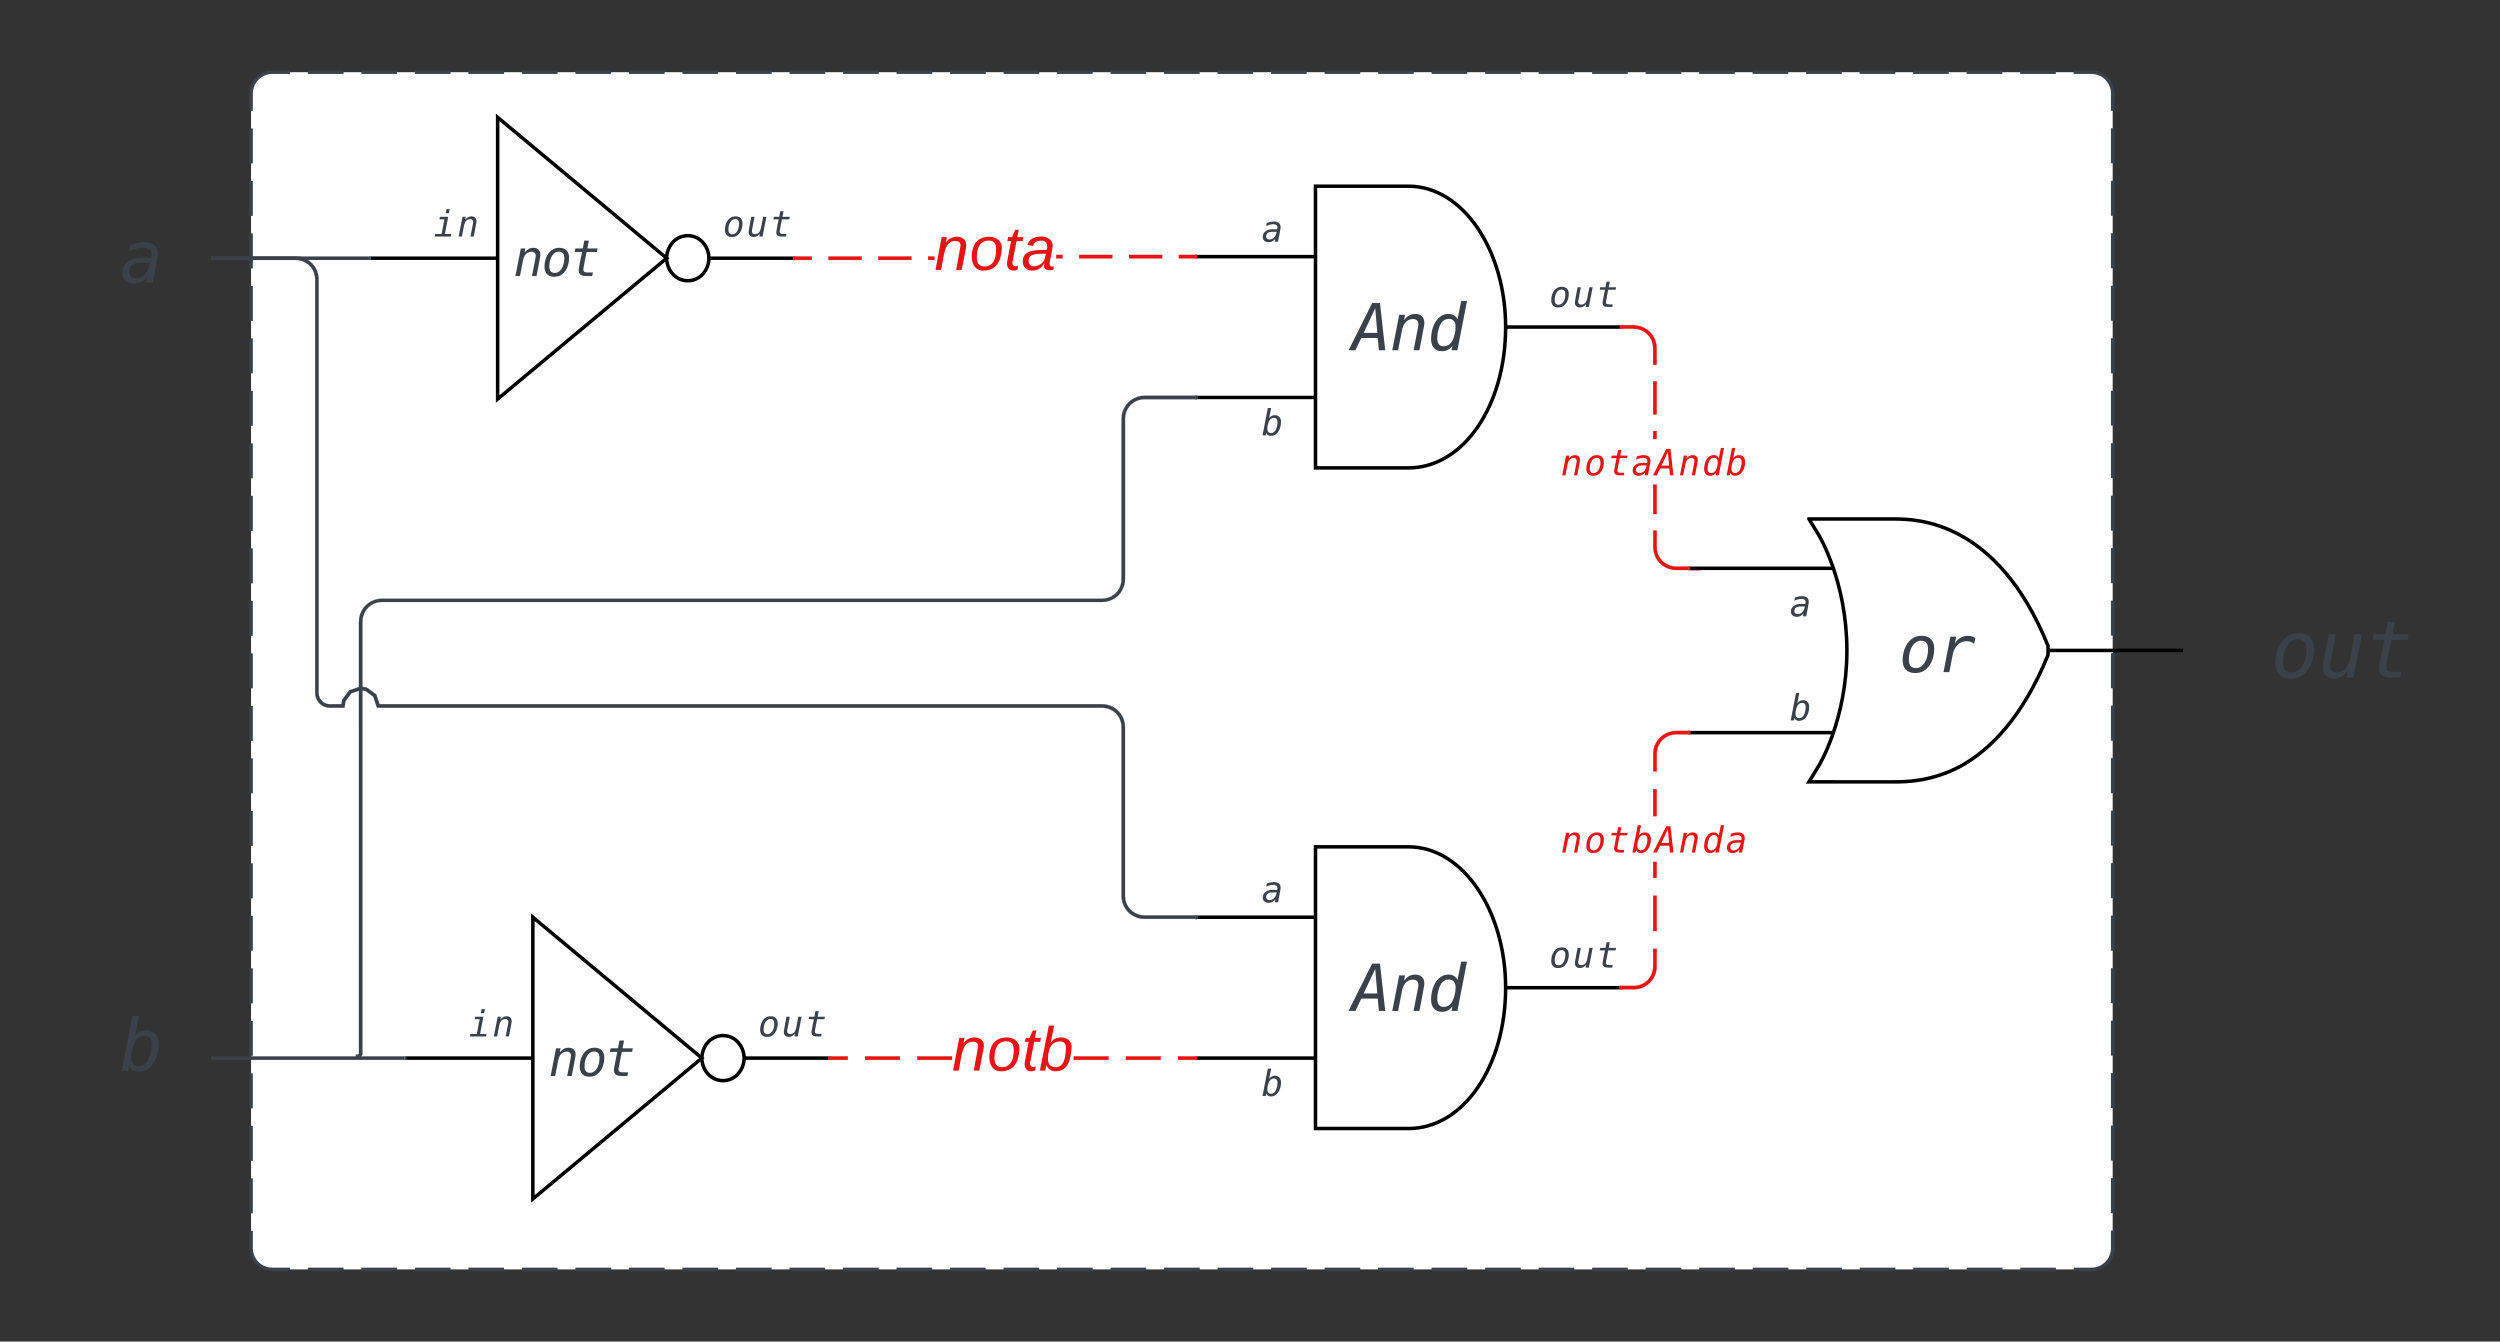 <svg xmlns="http://www.w3.org/2000/svg" xmlns:xlink="http://www.w3.org/1999/xlink" xmlns:lucid="lucid" width="710" height="381"><rect width="100%" height="100%" fill="#333333" stroke="none"/><g transform="translate(-120 -239.5)" lucid:page-tab-id="0_0"><path d="M191.3 266a6 6 0 0 1 6-6H714a6 6 0 0 1 6 6v328a6 6 0 0 1-6 6H197.3a6 6 0 0 1-6-6z" fill="#fff"/><path d="M207.43 260h10.13m5.07 0h10.13m5.07 0h10.13m5.06 0h10.14m5.06 0h10.13m5.07 0h10.13m5.07 0h10.13m5.06 0h10.14m5.07 0h10.14m5.07 0h10.14m5.06 0h10.14m5.06 0h10.13m5.07 0h10.13m5.06 0h10.13m5.06 0h10.12m5.07 0h10.12m5.07 0h10.12m5.06 0h10.13m5.08 0h10.13m5.08 0h10.13m5.07 0h10.13m5.07 0h10.13m5.07 0h10.13m5.07 0h10.13m5.06 0h10.13m5.06 0h10.13m5.06 0h10.13m5.05 0h10.13m5.07 0h10.13m5.07 0h10.13m5.06 0h10.13m5.07 0h10.13m5.07 0h10.13m5.06 0H714l.94.07.9.22.88.35.8.5.72.6.6.72.5.8.37.88.23.9.07.95v4.97m0 4.97v9.94m0 4.97v9.94m0 4.96v9.94m0 4.97v9.94m0 4.98v9.94m0 4.97v9.92m0 4.97v9.93m0 4.97v9.94m0 4.97v9.95m0 4.97v9.94m0 4.97v9.94m0 4.97v9.94m0 4.97v9.94m0 4.96v9.94m0 4.97v9.94m0 4.98v9.94m0 4.97v9.92m0 4.97v9.93m0 4.97v9.94m0 4.97v9.95m0 4.97v9.94m0 4.97V594l-.07.94-.22.9-.35.88-.5.8-.6.72-.72.6-.8.5-.88.37-.9.23-.95.07h-5.07m-5.06 0h-10.13m-5.07 0h-10.13m-5.06 0h-10.14m-5.06 0h-10.13m-5.07 0h-10.13m-5.07 0h-10.13m-5.06 0h-10.14m-5.07 0h-10.14m-5.07 0h-10.14m-5.06 0h-10.13m-5.07 0h-10.13m-5.07 0h-10.13m-5.07 0h-10.13m-5.06 0H496.2m-5.07 0H481m-5.07 0H465.8m-5.06 0H450.6m-5.08 0H435.4m-5.08 0H420.2m-5.07 0H405m-5.07 0H389.8m-5.07 0H374.6m-5.06 0H359.4m-5.06 0H344.2m-5.06 0H329m-5.06 0H313.8m-5.05 0h-10.13m-5.07 0h-10.13m-5.07 0h-10.13m-5.06 0h-10.14m-5.06 0h-10.13m-5.07 0h-10.13m-5.06 0h-10.14m-5.06 0h-5.07l-.94-.07-.9-.22-.88-.35-.8-.5-.72-.6-.6-.72-.5-.8-.36-.88-.22-.9-.08-.95v-4.97m0-4.97v-9.94m0-4.97v-9.94m0-4.96v-9.94m0-4.97v-9.94m0-4.98v-9.93m0-5v-9.92m0-4.97v-9.93m0-4.97v-9.94m0-4.97v-9.95m0-4.97v-9.94m0-4.97v-9.94m0-4.97v-9.94m0-4.97v-9.94m0-4.96v-9.94m0-4.97v-9.94m0-4.98v-9.94m0-4.97v-9.92m0-4.97v-9.93m0-4.97v-9.94m0-4.97v-9.95m0-4.97v-9.94m0-4.97V266l.08-.94.22-.9.36-.88.5-.8.6-.72.72-.6.8-.5.87-.37.9-.23.95-.07h5.07" stroke="#3a414a" fill="none"/><path d="M760 410.23a6 6 0 0 1 6-6h38a6 6 0 0 1 6 6v28a6 6 0 0 1-6 6h-38a6 6 0 0 1-6-6z" fill="none"/><use xlink:href="#a" transform="matrix(1,0,0,1,760,404.231) translate(4.932 27.693)"/><path d="M140 298.83a6 6 0 0 1 6-6h28a6 6 0 0 1 6 6v28a6 6 0 0 1-6 6h-28a6 6 0 0 1-6-6z" fill="none"/><use xlink:href="#b" transform="matrix(1,0,0,1,140,292.829) translate(13.979 26.924)"/><path d="M140 523.67a6 6 0 0 1 6-6h28a6 6 0 0 1 6 6V549a6 6 0 0 1-6 6h-28a6 6 0 0 1-6-6z" fill="none"/><use xlink:href="#c" transform="matrix(1,0,0,1,140,517.667) translate(13.979 25.924)"/><path d="M225.33 272.83v80h24v-80zM321.33 272.83v80h24v-80z" fill="none"/><path d="M261.33 312.83h-36zm60 0h24zm-60-40l48 40-48 40zm60 40c0 3.2-2.4 6.4-6 6.4s-6-3.2-6-6.4 2.4-6.4 6-6.4 6 3.2 6 6.4" stroke="#000" fill="#fff"/><path d="M265.33 309.3a6 6 0 0 1 6-6h13a6 6 0 0 1 6 6v7.07a6 6 0 0 1-6 6h-13a6 6 0 0 1-6-6z" fill="none"/><use xlink:href="#d" transform="matrix(1,0,0,1,265.333,303.288) translate(0.459 14.616)"/><path d="M617.6 409.46a5.23 5.23 0 0 1 5.24-5.23h16.93a5.23 5.23 0 0 1 5.23 5.23 5.23 5.23 0 0 1-5.23 5.23h-16.93a5.23 5.23 0 0 1-5.23-5.24z" fill="none"/><use xlink:href="#e" transform="matrix(1,0,0,1,617.606,404.231) translate(10.655 10.314)"/><path d="M235.33 500v80h24v-80zM331.33 500v80h24v-80z" fill="none"/><path d="M271.33 540h-36zm60 0h24zm-60-40l48 40-48 40zm60 40c0 3.2-2.4 6.4-6 6.4s-6-3.2-6-6.4 2.4-6.4 6-6.4 6 3.2 6 6.4" stroke="#000" fill="#fff"/><path d="M275.33 536.46a6 6 0 0 1 6-6h13a6 6 0 0 1 6 6v7.08a6 6 0 0 1-6 6h-13a6 6 0 0 1-6-6z" fill="none"/><use xlink:href="#d" transform="matrix(1,0,0,1,275.333,530.459) translate(0.459 14.616)"/><path d="M350.55 313.33h-4.72v-1h4.72zm14.15 0h-9.43v-1h9.43zm14.16 0h-9.44v-1h9.44zm6.52 0h-1.8v-1h1.8zm50.53-.45h-9.42v-1h9.43zm14.17 0h-9.44v-1h9.44zm9.43 0h-4.72v-1h4.72zm-37.74 0h-1.8v-1h1.8z" stroke="#e81313" stroke-width=".05" fill="#e81313"/><path d="M345.85 313.33h-.52v-1h.52z" fill="#e81313"/><path d="M345.87 313.35h-.56v-1.05h.57zm-.5-1v.95h.45v-.95z" stroke="#e81313" stroke-width=".05" fill="#e81313"/><path d="M460 312.88h-.5v-1h.5z" fill="#e81313"/><path d="M460.02 312.9h-.56v-1.04h.56zm-.5-1v.96h.46v-.95z" stroke="#e81313" stroke-width=".05" fill="#e81313"/><use xlink:href="#f" transform="matrix(1,0,0,1,385.383,301.939) translate(0 14.222)"/><path d="M360.77 540.5h-4.94v-1h4.94zm14.8 0h-9.86v-1h9.88zm14.8 0h-9.85v-1h9.86zm59.26 0h-9.88v-1h9.88zm9.87 0h-4.94v-1h4.94zm-24.68 0h-9.87v-1h9.87z" stroke="#e81313" stroke-width=".05" fill="#e81313"/><path d="M355.85 540.5h-.52v-1h.52z" fill="#e81313"/><path d="M355.87 540.52h-.56v-1.04h.57zm-.5-1v.96h.45v-.96z" stroke="#e81313" stroke-width=".05" fill="#e81313"/><path d="M460 540.5h-.5v-1h.5z" fill="#e81313"/><path d="M460.02 540.52h-.56v-1.04h.56zm-.5-1v.96h.46v-.96z" stroke="#e81313" stroke-width=".05" fill="#e81313"/><use xlink:href="#g" transform="matrix(1,0,0,1,390.383,529.333) translate(0 14.222)"/><path d="M325.33 298.83a6 6 0 0 1 6-6h8a6 6 0 0 1 6 6v8a6 6 0 0 1-6 6h-8a6 6 0 0 1-6-6z" fill="none"/><use xlink:href="#h" transform="matrix(1,0,0,1,325.333,292.829) translate(-0.034 13.847)"/><path d="M335.33 526a6 6 0 0 1 6-6h8a6 6 0 0 1 6 6v8a6 6 0 0 1-6 6h-8a6 6 0 0 1-6-6z" fill="none"/><use xlink:href="#h" transform="matrix(1,0,0,1,335.333,520) translate(-0.034 13.847)"/><path d="M245.33 297.06a4.23 4.23 0 0 1 4.24-4.23 4.23 4.23 0 0 1 4.23 4.23v11.54a4.23 4.23 0 0 1-4.23 4.23 4.23 4.23 0 0 1-4.24-4.23z" fill="none"/><use xlink:href="#i" transform="matrix(1,0,0,1,245.333,292.829) translate(-2.189 13.847)"/><path d="M255.33 524.23a4.23 4.23 0 0 1 4.24-4.23 4.23 4.23 0 0 1 4.23 4.23v11.54a4.23 4.23 0 0 1-4.23 4.23 4.23 4.23 0 0 1-4.24-4.23z" fill="none"/><use xlink:href="#i" transform="matrix(1,0,0,1,255.333,520) translate(-2.189 13.847)"/><path d="M590.5 394.88l.07.88.2.84.33.8.45.73.56.66.67.55.73.45.8.33.84.2.88.07h3.48v1h-3.52l-1-.08-1-.24-.93-.4-.87-.52-.78-.67-.66-.78-.53-.87-.38-.94-.24-.98-.08-1v-4.73h1zm0-9.4h-1v-8.37h1zm0-21.3h-1v-2.25h1zm0-6.96h-1v-9.42h1zm-5.48-25.26l1 .24.93.4.87.52.78.67.66.76.53.87.38.94.24 1 .08 1v4.72h-1v-4.7l-.07-.88-.2-.84-.33-.8-.45-.73-.56-.65-.67-.56-.73-.46-.8-.33-.84-.2-.88-.07h-3.48v-1h3.52z" stroke="#e81313" stroke-width=".05" fill="#e81313"/><path d="M580.5 332.88h-.5v-1h.5z" fill="#e81313"/><path d="M580.54 332.9h-.56v-1.04h.56zm-.5-1v.96h.45v-.95z" stroke="#e81313" stroke-width=".05" fill="#e81313"/><path d="M600 401.4h3-3.5v-1h.5z" fill="#e81313"/><path d="M600.02 401.37h3v.05h-3.56v-1.05h.56zm-.5-.95v.95h.46v-.95z" stroke="#e81313" stroke-width=".05" fill="#e81313"/><use xlink:href="#j" transform="matrix(1,0,0,1,563.242,364.173) translate(0 10.314)"/><path d="M467.6 303.06a5.23 5.23 0 0 1 5.23-5.23h16.94a5.23 5.23 0 0 1 5.23 5.23 5.23 5.23 0 0 1-5.23 5.23h-16.94a5.23 5.23 0 0 1-5.22-5.24z" fill="none"/><use xlink:href="#e" transform="matrix(1,0,0,1,467.606,297.829) translate(10.655 10.314)"/><path d="M467.6 358.06a5.23 5.23 0 0 1 5.23-5.23h16.94a5.23 5.23 0 0 1 5.23 5.23 5.23 5.23 0 0 1-5.23 5.23h-16.94a5.23 5.23 0 0 1-5.22-5.24z" fill="none"/><use xlink:href="#k" transform="matrix(1,0,0,1,467.606,352.829) translate(10.655 10.314)"/><path d="M460 292.38v80h24v-80zM556 292.38v80h24v-80z" fill="none"/><path d="M493.6 312.38H460m33.6 40H460zm54-20H580zm-54-40v80H520c15.6 0 27.6-17.6 27.6-40 0-21.6-12-40-27.6-40h-26.4z" stroke="#000" fill="#fff"/><path d="M459.5 352.88h-14.48l-.88.07-.84.2-.8.33-.73.45-.66.56-.55.65-.45.74-.33.78-.2.84-.07.88v45.62l-.08 1-.24 1-.4.93-.52.87-.66.78-.78.66-.87.53-.94.38-.98.24-1 .08h-204.6l-.88.07-.84.2-.8.33-.73.45-.66.56-.55.67-.45.73-.33.8-.2.84-.07.88v122.65l-.02.2-.04.2-.1.2-.1.18-.13.16-.15.14-.18.12-.2.08-.2.04-.18.02-.08-1h.1l.04-.02.05-.02.06-.03.04-.03.03-.04.03-.05.02-.04v-.05l.02-.07V416l.08-1 .24-1 .4-.93.52-.87.66-.78.78-.66.87-.53.94-.38.98-.24 1-.08h204.6l.88-.07.84-.2.8-.33.73-.45.66-.56.55-.67.45-.73.33-.8.2-.84.07-.88v-45.62l.08-1 .24-1 .4-.93.52-.87.66-.77.78-.68.87-.53.94-.4.98-.24 1-.08h14.52z" stroke="#3a414a" stroke-width=".05" fill="#3a414a"/><path d="M460 352.88h-.5v-1h.5z" fill="#3a414a"/><path d="M460.02 352.9h-.56v-1.04h.56zm-.5-1v.96h.46v-.95zM221.57 540h-.5v-1h.5z" stroke="#3a414a" stroke-width=".05" fill="#3a414a"/><path d="M234.83 540H180.5" stroke="#3a414a" fill="none"/><path d="M235.33 540.5h-.5v-1h.5zM180.5 540.5h-.5v-1h.5z" stroke="#3a414a" stroke-width=".05" fill="#3a414a"/><path d="M495 318.83a6 6 0 0 1 6-6h38a6 6 0 0 1 6 6v28a6 6 0 0 1-6 6h-38a6 6 0 0 1-6-6z" fill="none"/><use xlink:href="#l" transform="matrix(1,0,0,1,495,312.829) translate(8.945 26.155)"/><path d="M467.6 490.68a5.23 5.23 0 0 1 5.23-5.23h16.94a5.23 5.23 0 0 1 5.23 5.23 5.23 5.23 0 0 1-5.23 5.22h-16.94a5.23 5.23 0 0 1-5.22-5.22z" fill="none"/><use xlink:href="#e" transform="matrix(1,0,0,1,467.606,485.446) translate(10.655 10.314)"/><path d="M467.6 545.67a5.23 5.23 0 0 1 5.23-5.22h16.94a5.23 5.23 0 0 1 5.23 5.22 5.23 5.23 0 0 1-5.23 5.24h-16.94a5.23 5.23 0 0 1-5.22-5.23z" fill="none"/><use xlink:href="#k" transform="matrix(1,0,0,1,467.606,540.446) translate(10.655 10.314)"/><path d="M460 480v80h24v-80zM556 480v80h24v-80z" fill="none"/><path d="M493.6 500H460m33.6 40H460zm54-20H580zm-54-40v80H520c15.6 0 27.6-17.6 27.6-40 0-21.6-12-40-27.6-40h-26.4z" stroke="#000" fill="#fff"/><path d="M495 506.45a6 6 0 0 1 6-6h38a6 6 0 0 1 6 6v28a6 6 0 0 1-6 6h-38a6 6 0 0 1-6-6z" fill="none"/><use xlink:href="#l" transform="matrix(1,0,0,1,495,500.446) translate(8.945 26.155)"/><path d="M205.02 312.4l1 .25.93.4.87.52.78.66.66.78.53.88.38.94.24 1 .08 1v117.46l.04.52.12.5.2.45.25.43.34.38.38.33.43.25.46.2.5.1.52.05h3.25l.2-1.28 1.97-2.68 3.22-1.05 1.82.28 2.68 1.96.9 2.76h205.26l1 .08 1 .24.93.4.87.52.78.66.66.78.53.87.38.94.24.98.08 1v48l.07.88.2.84.33.8.45.73.56.66.67.55.73.45.8.33.84.2.88.07h14.48v1h-14.52l-1-.08-1-.24-.93-.4-.87-.52-.78-.66-.66-.78-.53-.87-.38-.94-.24-.98-.08-1v-48l-.07-.88-.2-.84-.33-.8-.45-.73-.56-.66-.67-.55-.73-.45-.8-.33-.84-.2-.88-.07H227.04l-1.03-3.14-2.22-1.63-1.34-.22-2.68.9-1.63 2.22-.3 1.88h-4.15l-.64-.05-.64-.15-.6-.26-.57-.34-.5-.43-.43-.5-.34-.56-.26-.6-.15-.64-.05-.64V318.85l-.07-.88-.2-.84-.33-.8-.45-.73-.56-.66-.67-.56-.73-.45-.8-.33-.84-.2-.88-.07H180.5v-1h23.52z" stroke="#3a414a" stroke-width=".05" fill="#3a414a"/><path d="M460 500.5h-.5v-1h.5z" fill="#3a414a"/><path d="M460.02 500.52h-.56v-1.04h.56zm-.5-1v.96h.46v-.96z" stroke="#3a414a" stroke-width=".05" fill="#3a414a"/><path d="M180.5 313.33h-.5v-1h.5z" fill="#3a414a"/><path d="M180.54 313.35h-.56v-1.05h.56zm-.5-1v.95h.45v-.95z" stroke="#3a414a" stroke-width=".05" fill="#3a414a"/><path d="M224.83 312.83H180.5" stroke="#3a414a" fill="none"/><path d="M225.33 313.33h-.5v-1h.5zM180.5 313.33h-.5v-1h.5z" stroke="#3a414a" stroke-width=".05" fill="#3a414a"/><path d="M560 318.83a6 6 0 0 1 6-6h8a6 6 0 0 1 6 6v8a6 6 0 0 1-6 6h-8a6 6 0 0 1-6-6z" fill="none"/><use xlink:href="#h" transform="matrix(1,0,0,1,560,312.829) translate(-0.034 13.847)"/><path d="M560 506.45a6 6 0 0 1 6-6h8a6 6 0 0 1 6 6v8a6 6 0 0 1-6 6h-8a6 6 0 0 1-6-6z" fill="none"/><use xlink:href="#h" transform="matrix(1,0,0,1,560,500.446) translate(-0.034 13.847)"/><path d="M600 377.56v93.34h28v-93.33zM712 377.56v93.34h28v-93.33z" fill="none"/><path d="M640.6 400.9H600m40.6 46.67H600zm61.04-23.34H740zm-67.9-37.33l2.8 4.57s7.98 13.07 7.98 32.76c0 19.7-7.98 32.76-7.98 32.76l-2.8 4.56H657.82c3.36 0 10.64 0 19.04-4.48 8.26-4.57 17.5-13.7 24.78-31.54v-2.62c-14.42-35.65-37.24-36.02-43.82-36.02H633.74z" stroke="#000" fill="#fff"/><path d="M645 410.23a6 6 0 0 1 6-6h38a6 6 0 0 1 6 6v28a6 6 0 0 1-6 6h-38a6 6 0 0 1-6-6z" fill="none"/><use xlink:href="#m" transform="matrix(1,0,0,1,645,404.231) translate(14.297 26.155)"/><path d="M590.5 514.02l-.08 1-.24 1-.4.93-.52.87-.66.78-.78.66-.87.53-.94.38-.98.24-1 .08h-3.52v-1h3.48l.88-.07.84-.2.8-.33.73-.45.66-.56.55-.67.45-.73.33-.8.2-.84.07-.88v-5.02h1zm0-10.1h-1v-10.06h1zm0-15.1h-1v-4.57h1zm0-17.5h-1v-7.68h1zm9-23.25h-3.48l-.88.06-.84.2-.8.34-.73.45-.66.56-.55.65-.45.74-.33.8-.2.83-.07.88v5.02h-1v-5.06l.08-1 .24-1 .4-.93.52-.86.66-.77.78-.67.87-.53.94-.4.98-.23 1-.07h3.52z" stroke="#e81313" stroke-width=".05" fill="#e81313"/><path d="M580.5 520.5h-.5v-1h.5z" fill="#e81313"/><path d="M580.54 520.52h-.56v-1.04h.56zm-.5-1v.96h.45v-.96z" stroke="#e81313" stroke-width=".05" fill="#e81313"/><path d="M600 448.06h-.5v-1h.5z" fill="#e81313"/><path d="M600.02 448.1h-.56v-1.06h.56zm-.5-1v.94h.46v-.95z" stroke="#e81313" stroke-width=".05" fill="#e81313"/><use xlink:href="#n" transform="matrix(1,0,0,1,563.242,471.315) translate(0 10.314)"/><path d="M617.6 439a5.23 5.23 0 0 1 5.24-5.23h16.93A5.23 5.23 0 0 1 645 439a5.23 5.23 0 0 1-5.23 5.23h-16.93a5.23 5.23 0 0 1-5.23-5.23z" fill="none"/><use xlink:href="#k" transform="matrix(1,0,0,1,617.606,433.772) translate(10.655 10.314)"/><defs><path fill="#3a414a" d="M920-733c0-164-67-257-224-258-109 0-201 57-274 171S313-561 313-385c0 164 67 257 224 258 109 0 200-57 273-171s110-259 110-435zM506 29c-255 1-395-161-389-422 7-315 137-577 347-694 74-41 158-60 249-60 265 0 406 151 401 420-6 318-136 581-348 697-75 41-162 59-260 59" id="o"/><path fill="#3a414a" d="M408 27C207 31 96-115 130-332c42-270 98-524 146-788h185c-48 256-102 506-146 765-24 138 43 226 174 222 200-6 299-163 336-354l123-633h185L915 0H731l33-168C680-57 579 23 408 27" id="p"/><path fill="#3a414a" d="M682 0C462 3 330-71 362-288c34-234 89-459 132-689H195l28-143h299l62-318h184l-61 318h417l-28 143H678c-42 222-93 438-128 663-21 131 38 167 177 167h207L905 0H682" id="q"/><g id="a"><use transform="matrix(0.011,0,0,0.011,0,0)" xlink:href="#o"/><use transform="matrix(0.011,0,0,0.011,13.379,0)" xlink:href="#p"/><use transform="matrix(0.011,0,0,0.011,26.758,0)" xlink:href="#q"/></g><path fill="#3a414a" d="M264-307c-1 111 78 185 191 182 242-6 375-206 409-438-160 4-346-10-450 33-80 33-149 118-150 223zm430-840c255-4 429 129 387 393-41 257-96 503-143 754H754l32-166C704-58 580 26 408 29 214 33 70-88 72-276c4-287 260-437 573-431h246c6-37 17-64 16-108 1-193-253-199-429-151-66 18-136 43-210 77l35-180c123-44 243-76 391-78" id="r"/><use transform="matrix(0.01,0,0,0.01,0,0)" xlink:href="#r" id="b"/><path fill="#3a414a" d="M361-610c-55 202-53 491 178 483 221-8 293-199 343-386 20-77 29-152 29-224 0-157-55-256-202-256-218 0-296 193-348 383zM535 29c-140-1-223-65-265-170L244 0H59l303-1556h185L434-977c73-99 171-169 328-170 227-2 351 158 346 393-7 326-129 596-340 720-73 42-150 63-233 63" id="s"/><use transform="matrix(0.01,0,0,0.01,0,0)" xlink:href="#s" id="c"/><path fill="#3a414a" d="M803-1147c207-6 323 135 287 354-44 270-101 528-150 793H756c46-236 92-473 138-709 10-47 15-84 15-110 0-110-68-171-180-168-199 5-301 164-338 354L268 0H84l219-1120h184l-32 168c84-107 183-191 348-195" id="t"/><g id="d"><use transform="matrix(0.007,0,0,0.007,0,0)" xlink:href="#t"/><use transform="matrix(0.007,0,0,0.007,8.027,0)" xlink:href="#o"/><use transform="matrix(0.007,0,0,0.007,16.055,0)" xlink:href="#q"/></g><use transform="matrix(0.005,0,0,0.005,0,0)" xlink:href="#r" id="e"/><path fill="#e81313" d="M67-158c22-48 132-52 116 29L158 0h-32l25-140c3-38-53-32-70-12C52-117 51-52 38 0H6l36-190h30" id="u"/><path fill="#e81313" d="M30-147c31-64 166-65 159 27C183-49 158 1 86 4 9 8 1-88 30-147zM88-20c53 0 68-48 68-100 0-31-11-51-44-50-52 1-68 46-68 97 0 32 13 53 44 53" id="v"/><path fill="#e81313" d="M51-54c-9 22 5 41 31 30L79-1C43 14 10-4 19-52l22-115H19l5-23h22l19-43h21l-9 43h35l-4 23H73" id="w"/><path fill="#e81313" d="M165-48c-4 18 1 34 23 27l-3 20c-29 8-62 0-52-35h-2C116-14 99 4 63 4 30 4 8-16 8-49c0-68 71-67 138-67 10-26 0-56-31-54-26 1-42 9-47 31l-32-5c8-67 160-71 144 15-5 28-9 54-15 81zM42-50c3 52 80 24 89-6 7-12 7-24 11-38-47 1-103-4-100 44" id="x"/><g id="f"><use transform="matrix(0.049,0,0,0.049,0,0)" xlink:href="#u"/><use transform="matrix(0.049,0,0,0.049,9.877,0)" xlink:href="#v"/><use transform="matrix(0.049,0,0,0.049,19.753,0)" xlink:href="#w"/><use transform="matrix(0.049,0,0,0.049,24.691,0)" xlink:href="#x"/></g><path fill="#e81313" d="M68-162c25-46 127-43 121 31C183-60 169 1 98 4 69 5 53-11 43-31L36 0H5l52-261h31zm88 36c2-27-9-43-34-43-55 0-70 51-70 103 0 29 15 45 43 46 52 0 58-58 61-106" id="y"/><g id="g"><use transform="matrix(0.049,0,0,0.049,0,0)" xlink:href="#u"/><use transform="matrix(0.049,0,0,0.049,9.877,0)" xlink:href="#v"/><use transform="matrix(0.049,0,0,0.049,19.753,0)" xlink:href="#w"/><use transform="matrix(0.049,0,0,0.049,24.691,0)" xlink:href="#y"/></g><g id="h"><use transform="matrix(0.005,0,0,0.005,0,0)" xlink:href="#o"/><use transform="matrix(0.005,0,0,0.005,6.689,0)" xlink:href="#p"/><use transform="matrix(0.005,0,0,0.005,13.379,0)" xlink:href="#q"/></g><path fill="#3a414a" d="M358-1120h471L639-143h365L975 0H61l29-143h365l161-834H330zm371-436h184l-45 233H684" id="z"/><g id="i"><use transform="matrix(0.005,0,0,0.005,0,0)" xlink:href="#z"/><use transform="matrix(0.005,0,0,0.005,6.689,0)" xlink:href="#t"/></g><path fill="#e81313" d="M803-1147c207-6 323 135 287 354-44 270-101 528-150 793H756c46-236 92-473 138-709 10-47 15-84 15-110 0-110-68-171-180-168-199 5-301 164-338 354L268 0H84l219-1120h184l-32 168c84-107 183-191 348-195" id="A"/><path fill="#e81313" d="M920-733c0-164-67-257-224-258-109 0-201 57-274 171S313-561 313-385c0 164 67 257 224 258 109 0 200-57 273-171s110-259 110-435zM506 29c-255 1-395-161-389-422 7-315 137-577 347-694 74-41 158-60 249-60 265 0 406 151 401 420-6 318-136 581-348 697-75 41-162 59-260 59" id="B"/><path fill="#e81313" d="M682 0C462 3 330-71 362-288c34-234 89-459 132-689H195l28-143h299l62-318h184l-61 318h417l-28 143H678c-42 222-93 438-128 663-21 131 38 167 177 167h207L905 0H682" id="C"/><path fill="#e81313" d="M264-307c-1 111 78 185 191 182 242-6 375-206 409-438-160 4-346-10-450 33-80 33-149 118-150 223zm430-840c255-4 429 129 387 393-41 257-96 503-143 754H754l32-166C704-58 580 26 408 29 214 33 70-88 72-276c4-287 260-437 573-431h246c6-37 17-64 16-108 1-193-253-199-429-151-66 18-136 43-210 77l35-180c123-44 243-76 391-78" id="D"/><path fill="#e81313" d="M735-1325L371-551h430zm-96-168h246L1051 0H850l-35-389H295L111 0h-217" id="E"/><path fill="#e81313" d="M893-737c2-148-68-254-207-254-223 0-295 192-344 379-20 76-27 152-27 229 0 157 56 256 203 256 220 0 297-192 347-381 20-77 28-153 28-229zm-223-410c141 1 235 69 284 170l115-579h184L950 0H766l27-141C717-43 620 28 463 29c-227 2-349-162-344-398 6-318 124-596 325-718 67-41 143-60 226-60" id="F"/><path fill="#e81313" d="M361-610c-55 202-53 491 178 483 221-8 293-199 343-386 20-77 29-152 29-224 0-157-55-256-202-256-218 0-296 193-348 383zM535 29c-140-1-223-65-265-170L244 0H59l303-1556h185L434-977c73-99 171-169 328-170 227-2 351 158 346 393-7 326-129 596-340 720-73 42-150 63-233 63" id="G"/><g id="j"><use transform="matrix(0.005,0,0,0.005,0,0)" xlink:href="#A"/><use transform="matrix(0.005,0,0,0.005,6.689,0)" xlink:href="#B"/><use transform="matrix(0.005,0,0,0.005,13.379,0)" xlink:href="#C"/><use transform="matrix(0.005,0,0,0.005,20.068,0)" xlink:href="#D"/><use transform="matrix(0.005,0,0,0.005,26.758,0)" xlink:href="#E"/><use transform="matrix(0.005,0,0,0.005,33.447,0)" xlink:href="#A"/><use transform="matrix(0.005,0,0,0.005,40.137,0)" xlink:href="#F"/><use transform="matrix(0.005,0,0,0.005,46.826,0)" xlink:href="#G"/></g><use transform="matrix(0.005,0,0,0.005,0,0)" xlink:href="#s" id="k"/><path fill="#3a414a" d="M735-1325L371-551h430zm-96-168h246L1051 0H850l-35-389H295L111 0h-217" id="H"/><path fill="#3a414a" d="M893-737c2-148-68-254-207-254-223 0-295 192-344 379-20 76-27 152-27 229 0 157 56 256 203 256 220 0 297-192 347-381 20-77 28-153 28-229zm-223-410c141 1 235 69 284 170l115-579h184L950 0H766l27-141C717-43 620 28 463 29c-227 2-349-162-344-398 6-318 124-596 325-718 67-41 143-60 226-60" id="I"/><g id="l"><use transform="matrix(0.009,0,0,0.009,0,0)" xlink:href="#H"/><use transform="matrix(0.009,0,0,0.009,10.703,0)" xlink:href="#t"/><use transform="matrix(0.009,0,0,0.009,21.406,0)" xlink:href="#I"/></g><path fill="#3a414a" d="M578-901c86-172 296-293 544-227 39 10 70 30 97 53l-35 186c-57-55-132-88-240-88-248 0-391 198-436 428L401 0H217l217-1120h184" id="J"/><g id="m"><use transform="matrix(0.009,0,0,0.009,0,0)" xlink:href="#o"/><use transform="matrix(0.009,0,0,0.009,10.703,0)" xlink:href="#J"/></g><g id="n"><use transform="matrix(0.005,0,0,0.005,0,0)" xlink:href="#A"/><use transform="matrix(0.005,0,0,0.005,6.689,0)" xlink:href="#B"/><use transform="matrix(0.005,0,0,0.005,13.379,0)" xlink:href="#C"/><use transform="matrix(0.005,0,0,0.005,20.068,0)" xlink:href="#G"/><use transform="matrix(0.005,0,0,0.005,26.758,0)" xlink:href="#E"/><use transform="matrix(0.005,0,0,0.005,33.447,0)" xlink:href="#A"/><use transform="matrix(0.005,0,0,0.005,40.137,0)" xlink:href="#F"/><use transform="matrix(0.005,0,0,0.005,46.826,0)" xlink:href="#D"/></g></defs></g></svg>